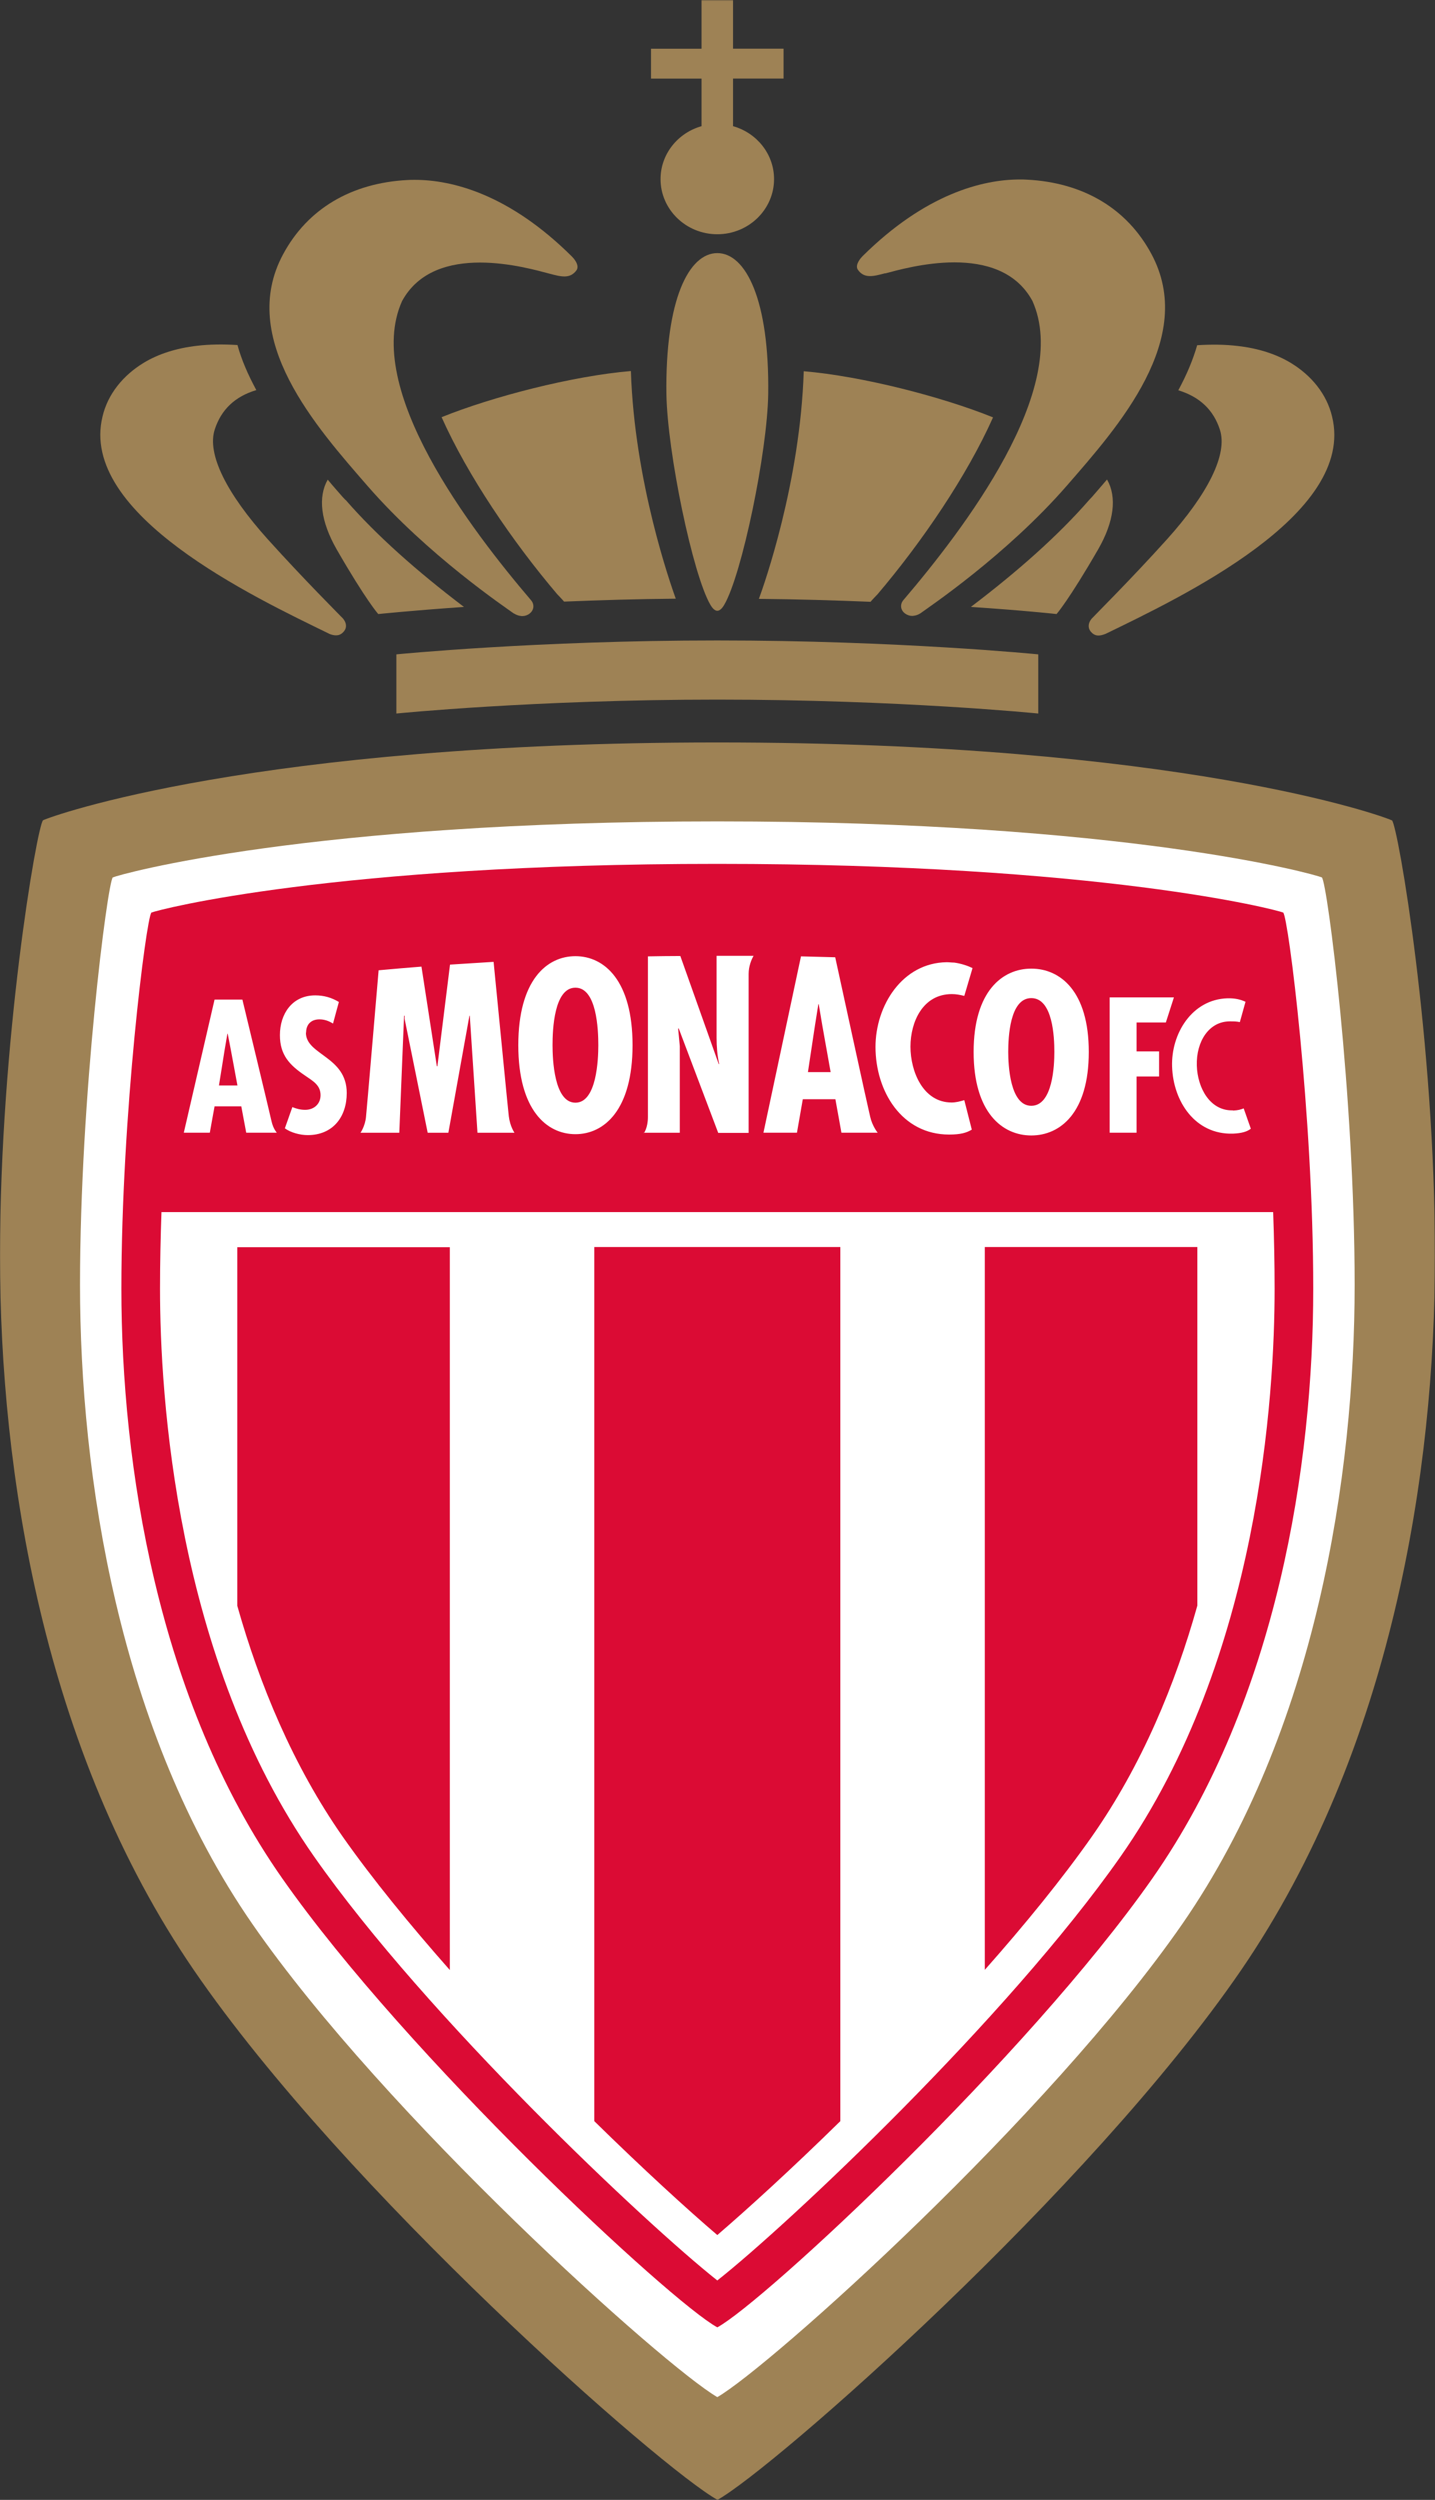 <svg xmlns="http://www.w3.org/2000/svg" id="Calque_2" viewBox="0 0 1869.86 3256.38"><rect x="0" y="0" width="1869.86" height="3256.38" fill="#333333" stroke="none"/><defs><style>.cls-2{fill:#db0b34}.cls-2,.cls-3,.cls-4{stroke-width:0}.cls-3{fill:#9e8255}.cls-4{fill:#fff}</style><mask id="mask" width="1869.86" height="3256.63" x="0" y="0" maskUnits="userSpaceOnUse"><path id="mask0_101_22050" d="M1869.61.25H0v3256.38h1869.61z" class="cls-4"/></mask></defs><g id="Calque_1-2" style="mask:url(#mask)"><path d="M428.47 825.44c4.05 1.67 7.39 2.38 10.26 2.14 4.06-.24 6.92-2.14 9.54-5.25 4.06-5.01 3.1-11.22-1.19-16.46-1.91-2.15-50.57-50.57-98.29-103.54-53.44-59.4-79.44-110.93-68.95-142.9 8.35-25.76 26.24-42.94 54.16-51.29-10.98-20.27-19.33-39.6-24.57-58.69-18.85-1.19-36.5-.95-52.48.95-27.2 3.11-50.81 10.74-69.66 22.19-26.72 16.22-46.76 40.55-53.68 69.9-31.26 127.64 197.77 235.46 295.1 282.94M669.89 799.19c5.01 3.34 10.5 3.34 10.74 3.34 3.34 0 6.92-1.19 9.54-3.34 5.73-4.53 6.44-11.69 1.91-17.18C614.31 690.88 472.6 506.47 523.9 392.2c42.94-78.73 163.66-43.18 191.81-35.79 15.51 4.05 27.19 7.39 35.79-4.77 4.05-6.92-5.01-16.22-6.21-17.41-82.06-81.58-156.5-99.96-204.92-99.96-3.34 0-6.44 0-9.54.24-72.76 3.82-129.78 37.22-161.75 96.38-59.88 110.45 43.42 225.68 109.98 302.26 78.72 90.42 180.35 158.65 190.85 166.28M450.17 651.27l-3.82-4.06c-6.2-7.15-12.88-14.55-19.32-22.42-12.88 22.66-9.3 54.16 11.69 90.89 38.17 66.32 54.16 84.21 54.16 84.21s40.32-4.29 111.65-9.3c-61.31-46.52-113.8-93.04-154.11-139.32" class="cls-3"/><path d="M725.95 773.89s7.15 7.39 9.06 9.78c46.52-1.91 93.99-3.34 145.53-3.82-6.68-18.61-53.92-152.2-58.45-296.53-76.34 6.44-180.59 33.4-246.67 60.12 34.12 76.34 92.56 162.22 150.53 230.45M914.16 164.37c-30.78 8.59-53.44 36.26-53.44 68.95 0 39.6 33.16 71.81 73.95 71.81s73.95-32.21 73.95-71.81c0-32.68-22.66-60.36-53.44-68.95v-62.03h65.84V63.45h-65.84V0h-41.03v63.46h-65.84v38.89h65.84v62.03ZM1813.31 1068.52c-10.26-5.25-276.73-101.39-878.63-101.39s-868.37 96.14-878.63 101.39c-7.87 8.11-56.06 287.23-56.06 567.54s55.82 643.4 252.88 930.63c196.82 286.99 609.05 649.37 682.05 689.68 72.76-40.55 485.24-402.69 682.05-689.68 196.81-287.23 252.88-650.32 252.88-930.63s-48.19-559.67-56.07-567.54M1422.3 806.09c-4.06 5.01-5.25 11.21-1.19 16.46 2.63 3.1 5.49 5.01 9.3 5.25 2.86.24 5.96-.48 10.26-2.14 97.57-47.48 326.35-155.3 295.1-282.94-6.92-29.34-26.96-53.68-53.67-69.9-18.85-11.45-42.22-19.09-69.66-22.19-16.22-1.91-33.64-2.14-52.48-.95-5.49 19.08-13.6 38.41-24.57 58.69 27.91 8.59 45.8 25.53 54.16 51.29 10.5 31.97-15.51 83.5-68.95 142.9-47.71 52.96-96.62 101.39-98.29 103.54ZM1153.46 356.17c28.15-7.39 148.87-42.94 191.81 35.79 51.29 114.27-90.42 298.68-168.18 389.81-4.53 5.49-3.82 12.64 1.9 17.18 2.87 2.14 6.21 3.34 9.54 3.34.24 0 5.73 0 10.74-3.34 10.5-7.64 112.12-75.86 190.85-166.28 66.56-76.58 169.86-191.8 109.98-302.26-31.97-59.17-88.75-92.56-161.75-96.38-3.1-.24-6.2-.24-9.54-.24-48.19 0-122.86 18.61-204.93 99.96-1.43 1.43-10.26 10.73-6.2 17.41 8.35 12.16 20.28 8.83 35.79 4.77M1442.35 624.78c-6.68 7.88-13.12 15.27-19.32 22.42l-3.82 4.06c-40.32 46.28-92.8 92.8-154.11 139.32 71.33 4.77 111.65 9.3 111.65 9.3s15.98-18.13 54.15-84.21c21-36.5 24.57-68.23 11.69-90.89" class="cls-3"/><path d="M1134.37 783.92c1.91-2.38 8.11-8.83 9.07-9.78 57.97-68.23 116.42-154.11 150.53-230.45-66.08-26.72-170.33-53.68-246.67-60.12-4.53 144.33-51.53 277.92-58.44 296.53 51.53.48 99 1.91 145.52 3.82ZM934.69 329.7c-36.98 0-67.99 60.35-66.32 183.69 1.19 75.86 34.35 235.23 57.25 274.35 3.34 5.73 6.44 7.88 9.07 7.88s5.73-2.15 9.07-7.88c22.9-39.12 56.06-198.48 57.25-274.35 1.67-123.1-29.34-183.69-66.32-183.69M934.69 834.26c-235.7 0-418.2 18.13-418.2 18.13v77.06s180.35-18.13 418.2-18.13 418.2 18.13 418.2 18.13v-77.06s-182.26-18.13-418.2-18.13" class="cls-3"/><path d="M1722.43 1142.95c-9.06-4.06-254.31-73-787.73-73s-778.67 68.94-787.73 73c-6.92 7.16-42.7 284.37-42.7 530.8s49.62 579.71 224.49 832.35c173.19 250.26 536.53 576.13 605.95 616.45 69.42-40.32 432.51-366.19 605.95-616.45 174.86-252.64 224.49-585.91 224.49-832.35s-35.54-523.64-42.7-530.8Z" class="cls-4"/><path d="M1501.52 2446.94c-163.18 232.84-506.23 551.8-566.83 584.72-60.59-32.92-403.65-351.88-566.83-584.72-163.42-233.08-209.7-540.82-209.7-768.18s32.44-483.56 39.13-490.01c8.82-3.82 238.08-63.46 737.4-63.46s728.57 59.64 737.4 63.46c6.68 6.44 39.12 262.66 39.12 490.01s-46.52 535.1-209.7 768.18Z" class="cls-2"/><path d="M1658.98 1578.8H210.42c-1.19 33.16-1.91 66.8-1.91 99.96 0 136.22 19.56 481.18 200.87 739.79 147.67 210.65 432.75 478.79 525.31 552.03 92.8-73.24 377.65-341.38 525.31-552.03 181.31-258.6 200.87-603.56 200.87-739.79 0-33.16-.72-66.8-1.91-99.96Z" class="cls-4"/><path d="M1658.98 1578.81c-5.49-149.81-21-292.24-29.82-349.5-70.37-15.26-290.8-54.63-694.46-54.63s-624.08 39.36-694.46 54.63c-8.83 57.26-24.33 199.92-29.82 349.5h1448.55Z" class="cls-2"/><path d="M398.87 1345.01c0-10.73 6.68-17.17 17.41-17.17 6.44 0 12.4 2.14 17.65 5.49l7.63-28.15c-9.54-5.73-19.56-8.59-30.78-8.59-30.06 0-46.05 24.09-46.05 51.77 0 25.77 12.41 38.89 32.45 52.48 9.78 6.92 20.52 12.17 20.52 25.77 0 11.69-8.83 19.09-20.04 19.09-6.2 0-11.45-1.43-16.7-3.58l-9.78 27.67c7.87 5.73 20.04 8.83 29.82 8.83 32.68 0 50.81-23.62 50.81-54.87 0-47.71-53.2-49.38-53.2-78.49M469.96 1475.52h50.34l6.2-152.44h.72v4.05l30.06 148.39h26.96l27.43-152.44h.48l10.02 152.44h48.19s-5.73-8.11-7.39-21.47c-1.43-12.64-17.65-180.12-19.8-201.11-19.09 1.19-37.93 2.38-56.78 3.58l-16.46 132.4h-.71l-20.04-129.78c-18.85 1.43-37.46 3.1-55.82 4.77-2.63 29.82-15.27 180.12-16.46 191.09-1.19 12.17-7.15 20.52-7.15 20.52M1140.81 1363.63c0 57.73 34.11 114.27 95.9 114.27 15.27 0 22.9-2.38 29.58-6.44l-9.78-38.41c-5.49 1.67-10.98 3.1-16.46 3.1-37.21 0-53.68-40.32-53.68-72.76s16.22-68.47 53.92-68.47c5.49 0 10.74.96 16.22 2.39l10.74-36.27c-6.44-3.1-15.03-5.96-23.86-7.15-3.34 0-6.44-.48-9.78-.48-57.73.71-92.8 56.3-92.8 110.45M1519.16 1331.89l10.5-32.68h-83.73v176.3H1481v-73.24h29.34v-32.68H1481v-37.69h38.17ZM1606.73 1446.4c-29.82.95-46.28-28.87-47.23-58.21-.96-31.73 15.98-57.73 42.94-57.73 5.73 0 8.83 0 13.12.96l7.39-26.48c-6.68-3.1-13.84-4.77-23.62-4.53-46.28 1.43-73.48 46.28-72.05 88.98 1.43 45.33 30.06 88.74 79.21 87.32 12.16-.48 18.85-2.87 23.38-6.44l-9.3-26.48c-3.58 1.43-7.39 2.63-13.84 2.87M838.56 1475.52h47.23v-112.84l-2.14-22.66.71-.48 51.53 136.22h39.6v-207.07c0-10.02 3.58-18.61 6.44-23.62h-48.19v106.63c0 11.69.95 23.38 3.34 34.12l-.48.48-50.1-140.99c-14.08 0-28.39.24-42.23.48v209.22c0 14.31-5.25 21-5.25 21M749.8 1436.39c-27.91 0-29.82-57.02-29.82-74.91 0-20.04 1.91-74.91 29.82-74.91s29.82 54.87 29.82 74.91c0 17.9-1.91 74.91-29.82 74.91m0-190.86c-37.45 0-74.43 31.49-74.43 115.94s36.98 115.94 74.43 115.94 74.44-31.49 74.44-115.94-36.98-115.94-74.44-115.94M1061.83 1336.43l4.53-28.39h.48l4.77 28.39 10.74 60.12h-29.58zm-23.38 139.08 7.64-43.66h42.46l7.88 43.66h47.23s-6.92-8.35-9.78-20.76c-2.86-11.45-39.84-181.55-45.56-207.79-14.79-.48-29.82-.72-44.61-1.19l-48.91 229.74h44.14-.48ZM1343.82 1440.43c-27.91 0-30.06-53.43-30.06-70.14 0-18.61 1.91-70.14 30.06-70.14s30.06 51.29 30.06 70.14c0 16.94-1.91 70.14-30.06 70.14m0-178.68c-37.69 0-75.15 29.58-75.15 108.54s37.45 108.79 75.15 108.79 74.91-29.58 74.91-108.79-37.21-108.54-74.91-108.54M285.31 1413.95l7.39-46.28 3.58-21h.48l4.05 21 8.59 46.28h-24.1Zm30.53-111.88h-36.26L239.5 1475.5h33.88l6.2-34.36h34.83l6.44 34.36h39.84s-4.53-5.01-6.68-14.08c-1.91-9.06-38.17-159.36-38.17-159.36Z" class="cls-4"/><path d="M1560.2 2091.72v-467.35h-276.97v941.61c52.01-58.69 100.68-118.33 139.56-173.68 65.37-93.28 108.79-198.72 137.41-300.82M309.18 1624.37v467.35c28.87 102.1 72.28 207.55 137.41 300.83 38.89 55.34 87.55 114.75 139.56 173.67v-941.61H309.18zM774.37 1624.37v1138.66c63.69 62.5 121.19 114.99 160.31 148.39 38.89-33.4 96.62-85.88 160.31-148.39V1624.37H774.36Z" class="cls-2"/></g></svg>
